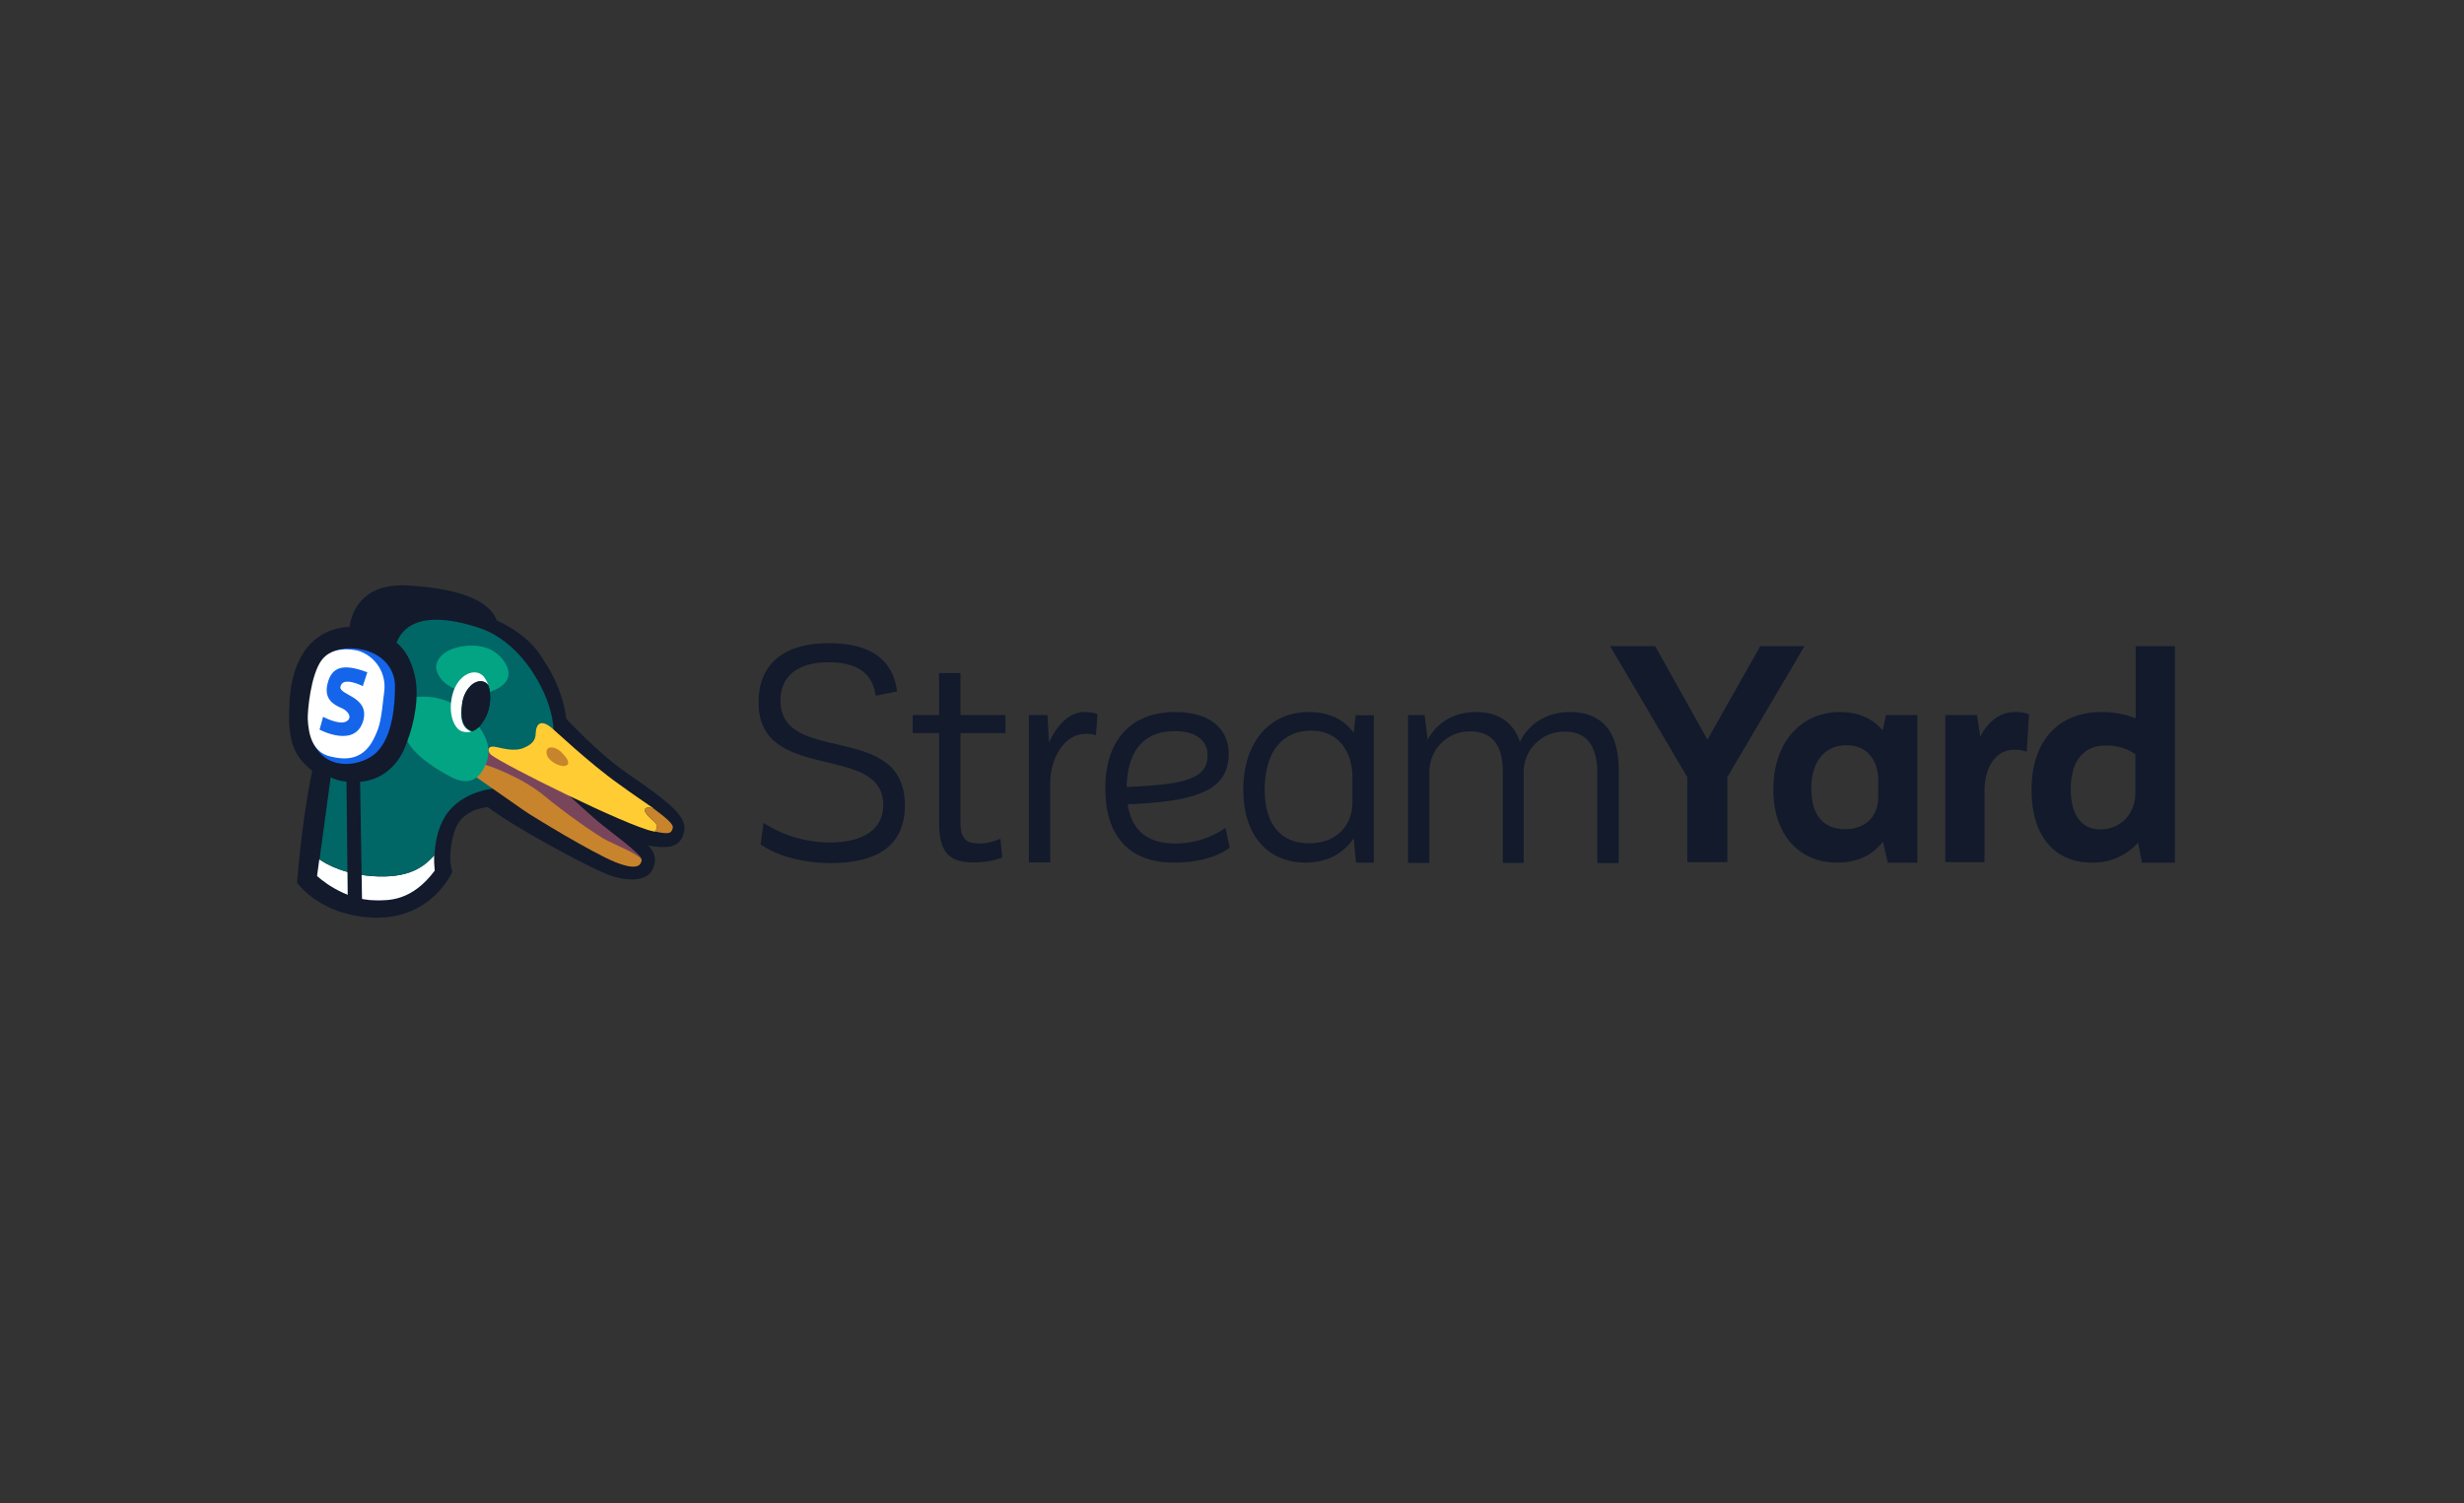 <?xml version="1.0" encoding="utf-8"?>
<!-- Generator: Adobe Illustrator 25.0.1, SVG Export Plug-In . SVG Version: 6.00 Build 0)  -->
<svg version="1.0" id="Layer_1" xmlns="http://www.w3.org/2000/svg" xmlns:xlink="http://www.w3.org/1999/xlink" x="0px" y="0px"
	 viewBox="0 0 980 597.8" style="enable-background:new 0 0 980 597.8;" xml:space="preserve">
<rect x="0" y="0" width="980" height="597.8" fill="#333333" stroke="none"/>
<style type="text/css">
	.st0{fill:#121A2C;}
	.st1{fill:#FEFFFF;}
	.st2{fill:#016666;}
	.st3{fill:#79455B;}
	.st4{fill:#C8842C;}
	.st5{fill:#02A484;}
	.st6{fill:#1565EA;}
	.st7{fill:#FDFFFF;}
	.st8{fill:#FFCC34;}
	.st9{fill:#FFFFFF;}
</style>
<path class="st0" d="M302.5,335.9l1.2-8.6c7.8,5.1,16.9,7.7,26.2,7.8c13.7,0,21.4-5.4,21.4-14.9c0-25-49.6-8.3-49.6-40.8
	c0-15.3,10-23.6,28-23.6c17.3,0,25.6,7.2,27.1,19.2l-8.5,1.7c-1.3-9-7.4-13.3-18.8-13.3c-12,0-19.1,5.4-19.1,15.2
	c0,26.1,49.2,8,49.5,41.4c0.1,15.6-9.9,23.3-29.9,23.3C315.3,343,307,338.9,302.5,335.9z"/>
<path class="st0" d="M382,291.6v35.8c0,6.6,2.9,8.1,7.3,8.1c3,0,5.9-0.7,8.6-1.9l0.7,7.5c-3.7,1.3-7.5,2-11.4,1.9
	c-8.8,0-13.7-3.1-13.7-15.5v-35.9H363v-7.2h10.5v-16.7h8.5v16.7h17.9v7.2H382z"/>
<path class="st0" d="M436.5,284l-0.6,8.4c-1.4-0.4-2.9-0.6-4.3-0.5c-8.5,0-13.9,10.1-13.9,19.4v31.7h-8.5v-58.6h7.4l0.6,11
	c3.2-7.2,8.2-12.2,14.2-12.2C433.1,283.2,434.8,283.4,436.5,284z"/>
<path class="st0" d="M489.1,337.1c-2.9,2.5-10.5,6-22.2,6c-18.2,0-27.3-11-27.3-29.6c0-17.6,8.9-30.3,27.9-30.3
	c15,0,21.2,7.8,21.2,16.5c0,14.5-12.2,19.1-40.2,20.2c1.7,11.3,8.8,15.6,19,15.6c7.1,0,14-2.1,19.9-6.2L489.1,337.1z M448.1,313
	c24.5-0.9,32.2-3.7,32.2-12.7c0-4.6-3.2-9.5-13-9.5C456.9,290.7,448.4,296.5,448.1,313z"/>
<path class="st0" d="M546.4,284.4v58.7h-7.1l-0.9-9.7c-3.8,5.7-10.2,9.7-19,9.7c-15.1,0-24.9-10.7-24.9-29c0-19.3,10.8-30.9,26-30.9
	c8.6,0,14.5,3.4,17.9,8.3l0.8-7h7.1V284.4z M537.9,319.3V309c0-8-4-18.4-16.5-18.4c-11.7,0-18.4,8.9-18.4,23.4
	c0,13.8,6.3,21.4,17.6,21.4C531.3,335.5,537.9,328.5,537.9,319.3L537.9,319.3z"/>
<path class="st0" d="M643.8,306v37.3h-8.5v-35.9c0-10.3-4-16.4-12.8-16.4c-8.8-0.3-16.2,6.7-16.5,15.5c0,0.1,0,0.3,0,0.4v36.3h-8.3
	v-36.5c0-10-4.1-15.8-12.8-15.8c-8.9-0.2-16.2,6.8-16.4,15.7c0,0.1,0,0.3,0,0.4v36.2H560v-58.8h6.6l1.2,9.8c3.4-6.3,9.9-11,19.3-11
	c8.8,0,14.9,4.1,17.4,11.9c3.3-6.9,10.2-11.9,20-11.9C636.9,283.2,643.8,290.8,643.8,306z"/>
<path class="st0" d="M717.7,257L687,309.1v33.8h-15.9v-33.8L640.4,257h17.9l20.8,37.2l21-37.2H717.7z"/>
<path class="st0" d="M762.6,284.4v58.7h-11.8l-1.9-8.4c-3.8,5.2-10,8.4-18.2,8.4c-15,0-25.4-10.9-25.4-29.1
	c0-19.2,11.4-30.8,26.5-30.8c7.9,0,13.4,3,17,7.3l1.3-6.1H762.6z M747,317.2v-8.3c-0.6-6.7-4.3-12.5-12.6-12.5s-14,6-14,17.3
	c0,10.6,4.9,16.1,13.4,16.1C742.2,329.8,747,324.5,747,317.2z"/>
<path class="st0" d="M807,284.1l-0.9,14.9c-1.7-0.6-3.4-0.9-5.2-0.8c-6,0-11.6,5.5-11.6,16.4v28.3h-15.6v-58.5h12.6l1.3,8.6
	c3.1-6,7.8-9.8,13.7-9.8C803.2,283.1,805.2,283.4,807,284.1z"/>
<path class="st0" d="M865,257v86.1h-13.1l-1.5-8c-4.7,5.3-11.5,8.2-18.5,8c-13.8,0-23.9-9.5-23.9-29c0-19.5,10.8-30.9,27.8-30.9
	c4.7-0.1,9.3,0.8,13.6,2.5V257H865z M849.3,315.3V300c-3.4-2.4-7.6-3.6-11.8-3.5c-8.3,0-13.9,5.5-13.9,17.4c0,11.5,5.2,16,11.9,16
	C843.1,329.8,849.3,324.1,849.3,315.3z"/>
<path class="st0" d="M251.8,309.2c-1.5-1-3-2.1-4.4-3.1c-9.2-6.6-20-17.9-22.1-20.1c-1.2-8.4-4.3-16.4-9.1-23.4
	c-4.8-8.5-13.4-13.5-18.6-15.8c-4.4-11.6-26.3-13.3-34.8-13.9c-1-0.1-2-0.1-3-0.1c-16.7,0-20.1,11.7-20.8,16.5
	c-3.8,0.2-7.5,1.2-10.9,3.1c-9.6,5.7-12.3,17.2-12.9,25.8c-0.5,8-0.1,11.2,0,11.8c0.7,6.5,2.4,11.3,9,16.6c-4.3,20-5.9,43.4-6,43.7
	l-0.1,0.6l0.3,0.5c0.3,0.5,9.3,12.4,28.9,13.5c0.8,0.1,1.8,0.1,2.6,0.1c21.5,0,29.3-17,29.7-17.6l0.3-0.7l-0.2-0.7
	c0,0-1.9-5.4,1-15.2c2.4-8.2,11-9.6,13.3-9.8c10.4,8,39.2,23.4,46.7,26.4c3.3,1.5,6.9,2.3,10.5,2.4c3.8,0,6.6-1.2,7.9-3.2
	c2.2-3.7,1.8-7.2-1.3-10.3c0.8,0.2,1.8,0.3,2.9,0.4c1.2,0.2,2.4,0.3,3.6,0.2c4.6,0,7.2-2.2,7.9-6.8
	C273.1,324.5,264.7,318.1,251.8,309.2z M150.1,363.4L150.1,363.4z M159.4,234.6h1C160.1,234.5,159.8,234.5,159.4,234.6z
	 M171.1,235.5l3.7,0.5C173.5,235.9,172.2,235.6,171.1,235.5z"/>
<path class="st0" d="M246.9,307.5c-10.4-7.4-22.7-20.7-22.7-20.7c-1.1-8.3-4.2-16.3-8.9-23.2c-4.8-8.7-14-13.5-18.5-15.4
	c-3.3-11.1-25.2-12.9-33.5-13.5c-22.6-1.7-22.2,17.1-22.2,17.1l-8.1,27.4l-6.1,26.4c-4.7,20.5-6.3,44.8-6.3,44.8s8.5,11.7,27.7,12.9
	c22.6,1.4,30.6-16.6,30.6-16.6s-2.2-5.7,1-16.4c3.2-10.7,15.5-11.1,15.5-11.1c9.9,7.9,39.4,23.6,46.8,26.6
	c8.7,3.6,14.8,2.4,16.4-0.2c1.6-2.6,2.2-5.8-2.5-9.5c-3.1-2.4-4.9-3.7-4.9-3.7c3.5,0.8,3.9,1.7,10.8,2.6c4.8,0.6,8.7,0.6,9.5-5
	C272,324.2,258,315.3,246.9,307.5z"/>
<path class="st1" d="M150.5,348.6c-13.2-0.4-20.9-5-23.5-6.8l-0.9,6.6c0,0,10.1,9.7,23.5,9.7c4.8,0,14.1,0.5,23.3-11.8
	c-0.2-2-0.3-4.1-0.2-6.1C169.4,343.6,164.5,349,150.5,348.6z"/>
<path class="st0" d="M126.1,341.1l0.9,0.7l0.1-0.8L126.1,341.1z"/>
<path class="st0" d="M174.3,338.7l-1.5,0.1c0,0.5-0.1,0.9-0.1,1.4C173.3,339.7,173.8,339.2,174.3,338.7z"/>
<path class="st2" d="M217.3,277.8c-5.4-13.5-15.4-24.3-26.5-28s-27.9-7-33.1,5.8c0,0-24.6,43.5-26.2,53.7l-4.3,31.7l-0.1,0.8
	c2.5,1.8,10.3,6.4,23.5,6.8c13.9,0.4,19-5,22.2-8.4c0-0.4,0.1-0.9,0.1-1.5c0.4-4.9,1.7-11.1,5.4-15.8c7.1-9,19.5-9.4,19.5-9.4
	s9.4,1.1,15.9-5.8S222.6,291.4,217.3,277.8z"/>
<path class="st3" d="M225.3,315.5c0,0,9.2,8.4,12.5,11.2c3.3,2.9,17.3,12.9,17.4,15.1c0,0.5-35-16.4-35-16.4s-30-21.2-29.8-21.8
	c0.2-0.6,1.2-4.9,1.9-5.1s14.8,0.2,14.8,0.2L225.3,315.5z"/>
<path class="st4" d="M192.1,304c2.4,0.3,16.1,5.6,24.1,12.3c7.9,6.6,21.5,16.2,25.4,18.1c3.9,1.9,13.9,6.1,13.6,7.8
	s-1.4,4.3-10.5,0.7c-9.1-3.7-32.8-18.1-36.1-20.4c-3.3-2.3-20.2-14.1-20.2-14.1L192.1,304z"/>
<path class="st5" d="M165.2,277.3c7.8-1,15.6,1.6,21.2,7.1c7.8,7.7,9.1,13.8,6.9,19.3c-2.2,5.5-6.2,9.5-14.2,5.2
	c-8-4.3-15.7-9.7-18.2-16.4C158.5,285.8,165.2,277.3,165.2,277.3z"/>
<path class="st0" d="M117.5,289.9c0.8,6.9,2.7,11.5,10.5,17.1c3.6,2.6,7.4,4.6,15.6,3.9s14.1-6.3,16.9-12.4s7.4-20.3,4-31.7
	c-3.4-11.4-9.6-13-12.7-14c-3.1-1-14-3.8-22.4,1.2c-8.4,4.9-11.5,15-12,24.5C116.9,287.1,117.5,289.9,117.5,289.9z"/>
<path class="st6" d="M132,259.5c0,0,4.3-2.8,12.2-1.1s12.9,7.5,12.9,14.5s-0.8,19.9-7.3,26.3c-5.3,5.3-19,8-24.6-2.7
	c-5.6-10.7,8.1-18.6,8.1-18.6L132,259.5z"/>
<path class="st5" d="M173.7,266.8c-1.1-3.5,1.8-8,9-9.5c7.2-1.5,14.6,0,18.5,6.9c3.8,6.9-3.4,10.3-7.6,11.3S176.4,275.4,173.7,266.8
	z"/>
<path class="st7" d="M183.8,280c0.7-5,3.8-8.7,7-9c1.4-0.1,2.7,0.5,3.5,1.7c-0.4-1.3-1.1-2.5-1.9-3.6c-3.5-3.9-10.3-0.8-12.4,7
	c-2.1,7.8,0.8,14,3.8,14.8c1.2,0.4,2.5,0.4,3.7,0.1c-0.2-0.1-0.5-0.1-0.7-0.3C182.3,288.5,183.5,281.9,183.8,280z"/>
<path class="st0" d="M194.3,272.7c1.1,3.9,0.8,8.1-0.8,11.9c-1.4,2.9-3.3,5.6-6,6.4"/>
<path class="st0" d="M193.5,284.5c1.6-3.7,1.9-7.9,0.8-11.9c-0.8-1.2-2.1-1.8-3.5-1.7c-3.2,0.3-6.4,4-7,9c-0.2,1.9-1.3,8.5,3.1,10.6
	c0.3,0.1,0.4,0.2,0.7,0.3C190.3,290.2,192.1,287.4,193.5,284.5z"/>
<path class="st8" d="M260.5,327.1c-2.1-2-4.8-4.3-3.9-5.4c0.5-0.6,1.8-0.7,3.6,0c-3.9-2.7-8.8-6-14-9.8
	c-11.9-8.4-25.9-21.8-27.3-22.8c-4.8-3.6-5.7,0.3-5.8,2.1c-0.1,1.9-0.1,4.2-4.4,6.1c-4.3,2-9.2,0.1-12.1-0.3s-2.7,2-1.3,3.2
	c4.8,3.9,54,28.3,64.3,30.4c0.3,0.1,0.6,0.1,0.9,0.2C261,330,262,328.5,260.5,327.1z"/>
<path class="st4" d="M267.6,329.2c0.3-1.4-2.8-4-7.5-7.5c-1.8-0.8-3.1-0.6-3.6,0c-0.8,0.9,1.9,3.3,3.9,5.4c1,0.9,1.1,2.4,0.2,3.4
	c-0.1,0.1-0.2,0.2-0.2,0.2C266,331.9,267.1,331.6,267.6,329.2z"/>
<path class="st4" d="M217.7,300.7c0.8,2.1,4.9,4.4,7.1,3.9c2.2-0.5,1.2-2.8-1.6-5.5C220.4,296.4,216.1,296.5,217.7,300.7z"/>
<path class="st0" d="M137.8,309.7l0.5,47.2l5.7,1.8l-0.8-49L137.8,309.7z"/>
<path class="st9" d="M149.3,292.5c-4.4,10.2-11.9,9.9-18.2,8.3c-6.7-1.7-8.4-8.4-8.7-14.8c-0.1-3.4,1.2-17.6,5.5-23.4
	c4.3-5.8,12.4-4.3,14.8-3.7c6.9,2.3,11.1,9.1,10.1,16.3C151.5,287,151,288.7,149.3,292.5z"/>
<path class="st6" d="M127.1,290.2l1.4-5.1c0,0,6,3.2,8.9,2s1.5-4.2-1.6-5.5c-3.1-1.3-7.1-3.5-5.5-9.8s5.8-8.2,15.8-4.4l-1.8,5.5
	c0,0-8.2-4.2-8.9,0.3c-0.5,3.3,11.3,3.8,9.2,13C141.6,298,127.1,290.2,127.1,290.2z"/>
</svg>
